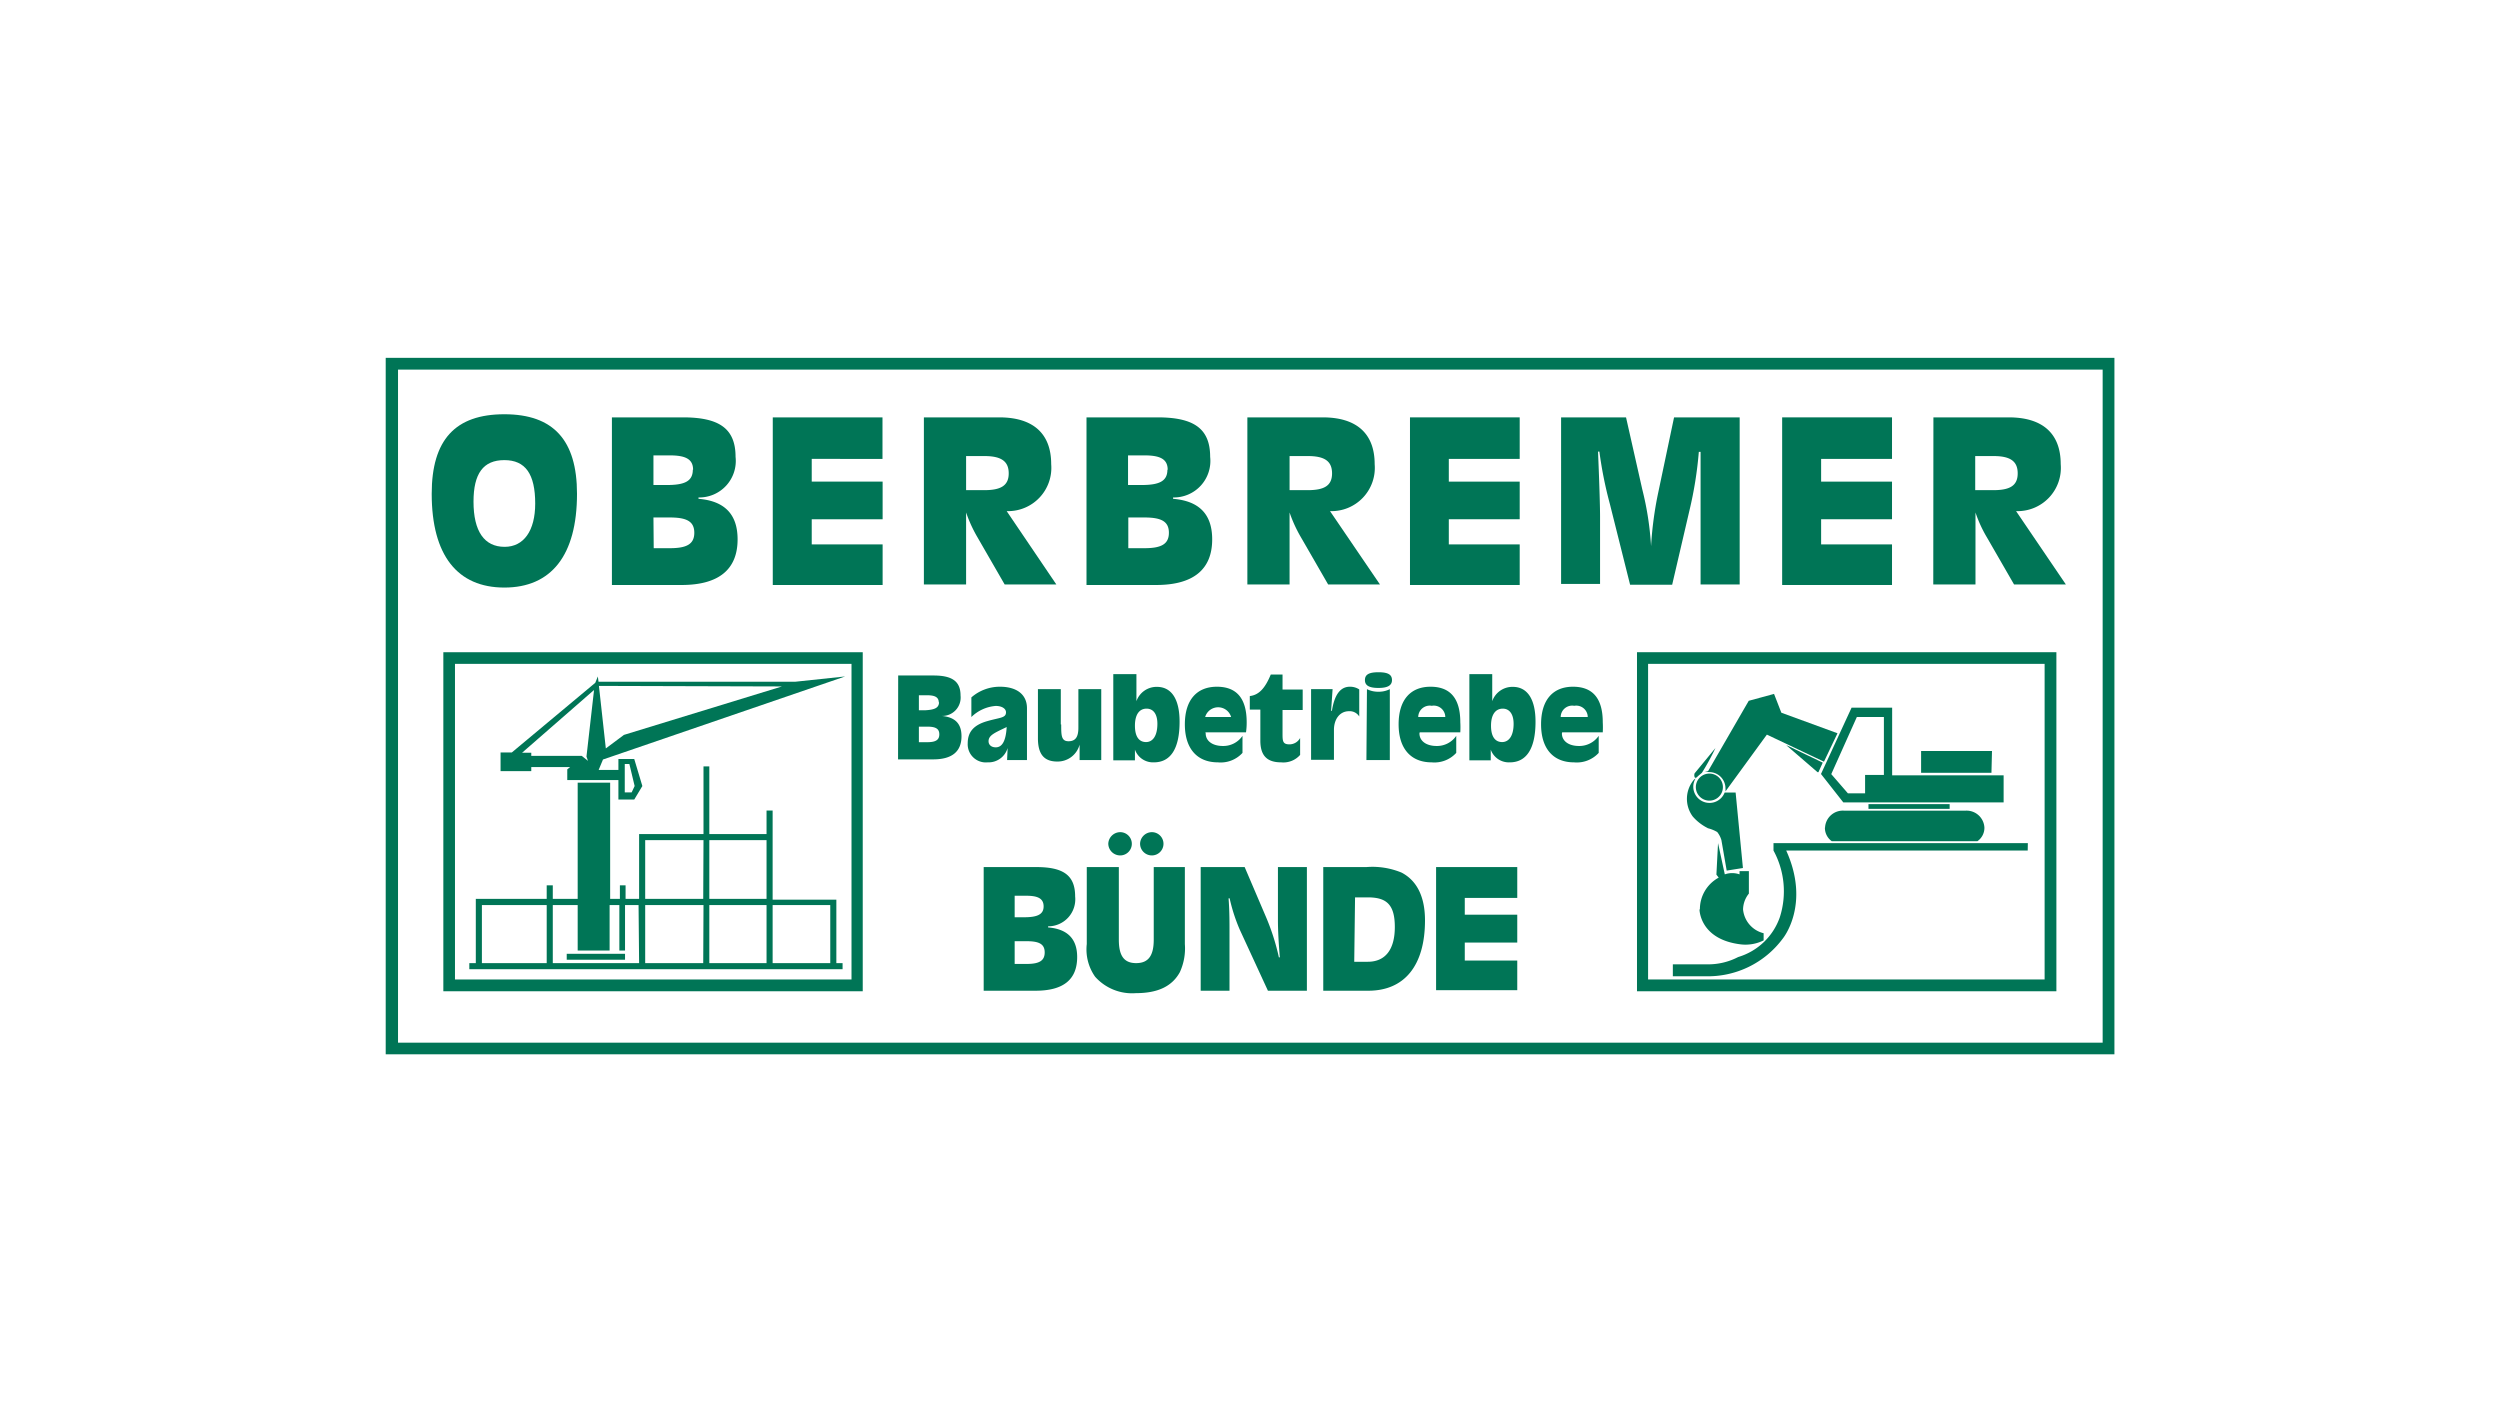 <svg xmlns="http://www.w3.org/2000/svg" viewBox="0 0 184.79 104.39"><defs><style>.cls-1{fill:#007556;}</style></defs><g id="Ebene_2" data-name="Ebene 2"><path class="cls-1" d="M41.89,70.94H46.2V70.5H41.89ZM39.27,56.7h2.87l-.21.17v.79h3.78V59.1h1.17l.6-1-.6-2H45.71v.81H44.25l.32-.77L62.47,50l-3.68.39H44.24L44.19,50l-.19.47-6.17,5.15H37V57h2.27Zm6.91-.23h.34l.39,1.63-.22.47h-.51ZM57.8,50.74,46.12,54.32l-1.34,1-.51-4.62ZM43.91,51l-.56,4.92.11.32L43,55.87H39.27v-.23h-.68Zm17.91,15.5H57.11V59.91h-.45v1.74H52.43v-5H52v5H47.24v4.79h-1v-1h-.42v1h-.72V57.85H42.7v8.59H40.86v-1h-.45v1H35.17v4.75h-.48v.45H62.28v-.45h-.46ZM40.41,71.19H35.62V66.9h4.79Zm6.83,0H40.86V66.9H42.7v3.36h2.36V66.9h.72v3.36h.42V66.9h1Zm4.74,0H47.69V66.9H52Zm0-4.75H47.69V62.1H52Zm4.68,4.75H52.43V66.9h4.23Zm0-4.75H52.43V62.1h4.23Zm4.71,4.75H57.11V66.9h4.26Z"/><path class="cls-1" d="M147.24,55.51H142v1.61h5.2Zm-9.13,3.93v.35h6v-.35Zm-1.86-.13H148.1v-2h-8.24v-5h-3v0l-2.26,4.9Zm1-6.31h2v4.28h-1.39v1.36h-1.27l-1.23-1.42Zm-11.78,4.4.33-.28a17.83,17.83,0,0,0,1-1.83l-1.54,1.87a.42.42,0,0,0,0,.28C125.32,57.58,125.48,57.4,125.48,57.4Zm.88-.22a1,1,0,1,0,1,1A1,1,0,0,0,126.36,57.18Zm8.54,4a1.21,1.21,0,0,0,.51,1h10.76a1.2,1.2,0,0,0,.52-1,1.32,1.32,0,0,0-1.38-1.26h-9A1.32,1.32,0,0,0,134.9,61.18Zm15,1.14H131.09v.55h0a6.29,6.29,0,0,1,.47,4.92,4.68,4.68,0,0,1-3.08,2.95,4.81,4.81,0,0,1-2.26.54h-2.57v.88h2.37a6.89,6.89,0,0,0,5.76-2.79s2.06-2.5.25-6.5h17.85Zm-23.69-1.11a2.66,2.66,0,0,1,.73.29,1.73,1.73,0,0,1,.31.6l.39,2.25,1.2-.19-.54-5.58-.5,0h0l-.31,0h0a1.2,1.2,0,0,1-2.32-.43,1.18,1.18,0,0,1,.18-.62l-.12.09a2.19,2.19,0,0,0-.1,2.73A3.59,3.59,0,0,0,126.23,61.21Zm5.83-6.13h0l2.32,2,.06,0,.32-.71-2.56-1.23Zm-6.41,12.14s0,2.24,3.1,2.59a3,3,0,0,0,1.64-.3l0-.53a2,2,0,0,1-1.52-1.76,1.92,1.92,0,0,1,.43-1.17l0-1.66-.69,0,0,.24a1.64,1.64,0,0,0-1.09,0l-.5-2.31-.12,2.33.17.22A2.65,2.65,0,0,0,125.65,67.22ZM126,57.07a1.27,1.27,0,0,1,.34,0,1.2,1.2,0,0,1,1.2,1.2,1.79,1.79,0,0,1,0,.23l.21-.29v0l2.85-3.91,4.22,2,1-2.1-4.15-1.52-.54-1.39-1.87.51-3,5.19Z"/><path class="cls-1" d="M31.91,36.5c0-4,1.75-5.88,5.37-5.88s5.37,1.91,5.37,5.88c0,4.56-1.91,6.93-5.37,6.93S31.91,41.06,31.91,36.5Zm5.39,3.92c1.41,0,2.26-1.18,2.26-3.2,0-2.18-.72-3.21-2.28-3.21S35,35,35,37.08C35,39.28,35.8,40.42,37.3,40.42Z"/><path class="cls-1" d="M45.23,30.85h5.25c2.66,0,3.89.81,3.89,2.92a2.7,2.7,0,0,1-2.74,3v.1c1.93.16,2.89,1.14,2.89,3,0,2.22-1.39,3.37-4.14,3.37H45.23Zm6,3.87c0-.8-.58-1.06-1.73-1.06H48.3v2.19h1C50.57,35.85,51.21,35.59,51.21,34.72Zm-2.91,5.8h1.2c1.22,0,1.8-.29,1.8-1.14s-.58-1.13-1.8-1.13H48.3Z"/><path class="cls-1" d="M57.12,30.85h8.11v3.07H60V35.6h5.24v2.78H60v1.86h5.24v3H57.12Z"/><path class="cls-1" d="M68.29,30.85h5.57c2.51,0,3.84,1.2,3.84,3.46a3.2,3.2,0,0,1-3.29,3.47l3.67,5.42H74.26l-2-3.47a10.12,10.12,0,0,1-.85-1.85V43.2H68.29Zm3.12,5.38h1.35c1.21,0,1.8-.33,1.8-1.24s-.57-1.28-1.8-1.28H71.41Z"/><path class="cls-1" d="M80.31,30.85h5.25c2.66,0,3.89.81,3.89,2.92a2.7,2.7,0,0,1-2.74,3v.1c1.93.16,2.89,1.14,2.89,3,0,2.22-1.39,3.37-4.14,3.37H80.31Zm6,3.87c0-.8-.58-1.06-1.72-1.06H83.38v2.19h1C85.65,35.85,86.29,35.59,86.29,34.72Zm-2.91,5.8h1.2c1.22,0,1.8-.29,1.8-1.14s-.58-1.13-1.8-1.13h-1.2Z"/><path class="cls-1" d="M92.2,30.85h5.57c2.51,0,3.84,1.2,3.84,3.46a3.2,3.2,0,0,1-3.3,3.47L102,43.2H98.17l-2-3.47a10.12,10.12,0,0,1-.85-1.85V43.2H92.2Zm3.12,5.38h1.35c1.21,0,1.79-.33,1.79-1.24s-.56-1.28-1.79-1.28H95.32Z"/><path class="cls-1" d="M104.22,30.85h8.11v3.07h-5.24V35.6h5.24v2.78h-5.24v1.86h5.24v3h-8.11Z"/><path class="cls-1" d="M118.27,38.16v5h-2.88V30.85h4.8l1.2,5.32a22.59,22.59,0,0,1,.65,4.2,26.7,26.7,0,0,1,.5-3.82l1.2-5.7h4.85V43.2H125.7V38c0-.65,0-2.16,0-4.6h-.13a28.47,28.47,0,0,1-.69,4.32l-1.28,5.5h-3.11L119,37.27a30,30,0,0,1-.78-3.89h-.1C118.23,36,118.27,37.58,118.27,38.16Z"/><path class="cls-1" d="M131.73,30.85h8.12v3.07h-5.24V35.6h5.24v2.78h-5.24v1.86h5.24v3h-8.12Z"/><path class="cls-1" d="M142.91,30.85h5.57c2.51,0,3.84,1.2,3.84,3.46a3.2,3.2,0,0,1-3.3,3.47l3.68,5.42h-3.83l-2-3.47a9.48,9.48,0,0,1-.85-1.85V43.2h-3.12ZM146,36.23h1.35c1.21,0,1.79-.33,1.79-1.24s-.56-1.28-1.79-1.28H146Z"/><path class="cls-1" d="M72.71,64.09h3.88c2,0,2.88.6,2.88,2.17a2,2,0,0,1-2,2.21v.08c1.43.12,2.15.84,2.15,2.19,0,1.65-1,2.49-3.07,2.49H72.71ZM77.14,67c0-.59-.43-.79-1.28-.79H75V67.8h.7C76.66,67.8,77.14,67.6,77.14,67ZM75,71.25h.89c.9,0,1.33-.22,1.33-.85s-.43-.83-1.33-.83H75Z"/><path class="cls-1" d="M82.7,69.46c0,1.17.37,1.73,1.28,1.73s1.3-.56,1.3-1.73V64.09h2.3v5.69a4.22,4.22,0,0,1-.37,2.08c-.59,1.07-1.66,1.55-3.26,1.55a3.66,3.66,0,0,1-3-1.21,3.5,3.5,0,0,1-.62-2.42V64.09H82.7Zm.1-7.95a.86.86,0,0,1,0,1.72.88.88,0,0,1-.88-.87A.89.89,0,0,1,82.8,61.51Zm2.34,0a.86.86,0,1,1,0,1.72.87.87,0,0,1-.87-.87A.88.88,0,0,1,85.14,61.51Z"/><path class="cls-1" d="M88.75,64.09H92l1.53,3.58a16.8,16.8,0,0,1,1,3.09h.07c-.09-1.07-.14-2-.14-2.76V64.09h2.14v9.14H93.72l-2.08-4.51a12.65,12.65,0,0,1-.75-2.32h-.08c.06.77.07,1.51.07,2.23v4.6H88.75Z"/><path class="cls-1" d="M101,64.09a5.62,5.62,0,0,1,2.6.41c1.13.59,1.73,1.78,1.73,3.53,0,3.33-1.51,5.2-4.19,5.2H97.81V64.09Zm-.9,7h1c1.29,0,2-.89,2-2.57s-.63-2.19-2-2.19h-.94Z"/><path class="cls-1" d="M106.15,64.09h6v2.28h-3.88v1.24h3.88v2.06h-3.88V71h3.88v2.19h-6Z"/><path class="cls-1" d="M66.39,49.93H69c1.35,0,2,.41,2,1.48a1.36,1.36,0,0,1-1.39,1.51v0c1,.09,1.46.58,1.46,1.5,0,1.13-.7,1.71-2.09,1.71h-2.6Zm3,2c0-.4-.29-.54-.87-.54h-.6v1.11h.48C69.08,52.46,69.41,52.33,69.41,51.89Zm-1.47,2.93h.61c.61,0,.9-.15.9-.58s-.29-.57-.9-.57h-.61Z"/><path class="cls-1" d="M74.48,55.29A1.47,1.47,0,0,1,73,56.35a1.34,1.34,0,0,1-1.47-1.41c0-.85.46-1.35,1.42-1.63s1.41-.23,1.41-.66c0-.26-.29-.47-.76-.47A2.89,2.89,0,0,0,71.8,53V51.55a3.19,3.19,0,0,1,2.11-.79c1.25,0,2,.58,2,1.59v3.83H74.44Zm-1.41-.5c0,.26.2.45.53.45.49,0,.75-.49.81-1.5C73.54,54.16,73.07,54.34,73.07,54.79Z"/><path class="cls-1" d="M78.44,53.55c0,.79,0,1.24.54,1.24s.73-.35.73-1V50.94H81.4v5.24H79.8V55.5l0-.46a1.68,1.68,0,0,1-1.65,1.25c-1,0-1.43-.57-1.43-1.72V50.94h1.69v2.61Z"/><path class="cls-1" d="M82.29,49.83H84v2a1.58,1.58,0,0,1,1.51-1.06c1.08,0,1.68.9,1.68,2.58,0,2-.67,3-1.9,3a1.42,1.42,0,0,1-1.4-.94v.79H82.29Zm2.46,2.55c-.53,0-.86.43-.86,1.26s.32,1.21.82,1.21.84-.46.84-1.35C85.55,52.77,85.24,52.38,84.75,52.38Z"/><path class="cls-1" d="M89.12,54.21c0,.55.49.93,1.27.93a1.71,1.71,0,0,0,1.45-.75v1.26a2.18,2.18,0,0,1-1.82.7c-1.52,0-2.44-1-2.44-2.81s.89-2.78,2.37-2.78,2.2.89,2.2,2.63a5,5,0,0,1-.05.74h-3ZM91,53a1,1,0,0,0-1.92,0Z"/><path class="cls-1" d="M93.16,52.45h-.78v-1c.69-.08,1.14-.6,1.55-1.59h.87v1.11h1.49v1.51H94.8V54.2c0,.56,0,.82.51.82a.9.9,0,0,0,.79-.47V55.8a1.65,1.65,0,0,1-1.4.55c-1.07,0-1.54-.52-1.54-1.61Z"/><path class="cls-1" d="M96.91,50.94H98.5l-.11,1.6h.06c.19-1.19.62-1.78,1.33-1.78a1.23,1.23,0,0,1,.69.2v2a.83.83,0,0,0-.76-.39c-.67,0-1.11.58-1.11,1.38v2.21H96.91Z"/><path class="cls-1" d="M101.89,50.85c-.67,0-1-.17-1-.58s.3-.58,1-.58,1,.17,1,.58S102.54,50.85,101.89,50.85Zm-.85.09a1.85,1.85,0,0,0,.85.19,1.81,1.81,0,0,0,.84-.19v5.24H101Z"/><path class="cls-1" d="M104.92,54.21c0,.55.49.93,1.27.93a1.72,1.72,0,0,0,1.45-.75v1.26a2.19,2.19,0,0,1-1.82.7c-1.52,0-2.44-1-2.44-2.81s.88-2.78,2.36-2.78,2.2.89,2.2,2.63a6.7,6.7,0,0,1,0,.74h-3ZM106.83,53a.85.85,0,0,0-1-.83.85.85,0,0,0-1,.83Z"/><path class="cls-1" d="M108.61,49.83h1.69v2a1.58,1.58,0,0,1,1.52-1.06c1.07,0,1.68.9,1.68,2.58,0,2-.68,3-1.9,3a1.42,1.42,0,0,1-1.41-.94v.79h-1.58Zm2.47,2.55c-.53,0-.87.43-.87,1.26s.32,1.21.82,1.21.85-.46.85-1.35C111.88,52.77,111.56,52.38,111.08,52.38Z"/><path class="cls-1" d="M115.45,54.21c0,.55.48.93,1.26.93a1.74,1.74,0,0,0,1.46-.75v1.26a2.2,2.2,0,0,1-1.83.7c-1.52,0-2.43-1-2.43-2.81s.88-2.78,2.36-2.78,2.2.89,2.2,2.63a6.7,6.7,0,0,1,0,.74h-3ZM117.36,53a.85.85,0,0,0-1-.83.85.85,0,0,0-1,.83Z"/><path class="cls-1" d="M63.38,48.21H32.77V73.27h31V48.21Zm-.44.86V72.4H33.63V49.07Z"/><path class="cls-1" d="M151.56,48.21H121V73.27h31V48.21Zm-.43.86V72.4H121.82V49.07Z"/><path class="cls-1" d="M155.85,26.45H28.51V77.93H156.29V26.45Zm-.43.87V77.07h-126V27.32Z"/></g></svg>